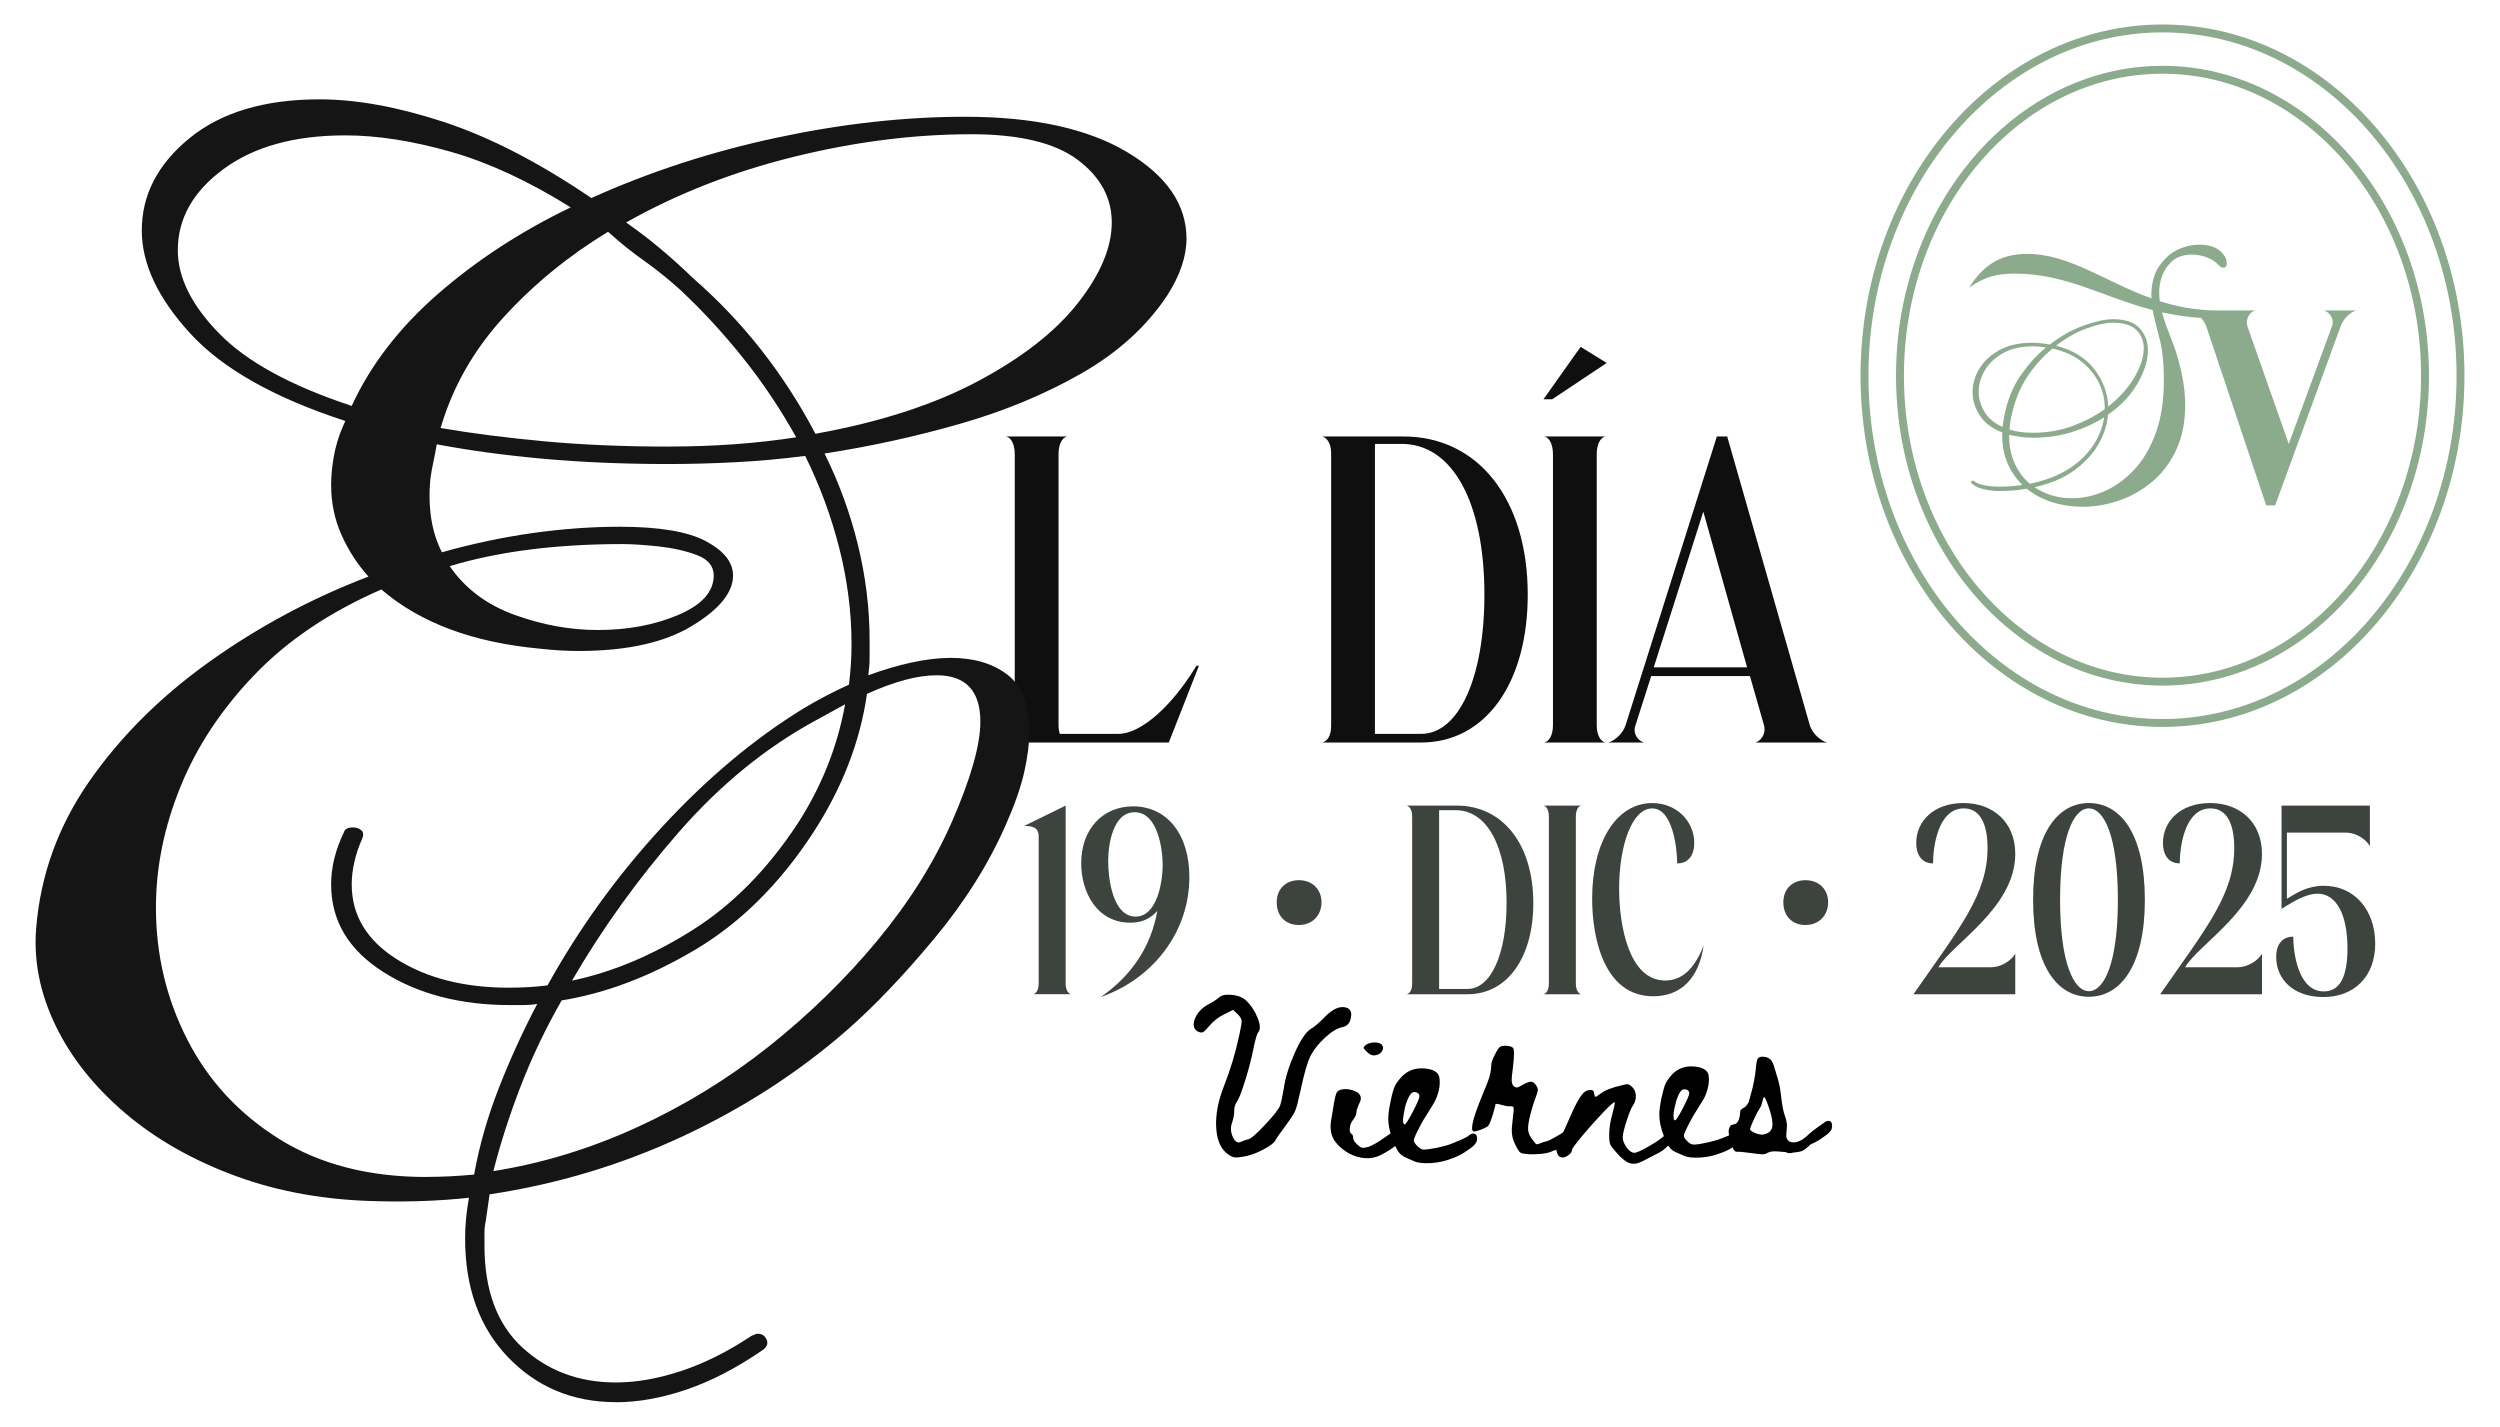 <?xml version="1.0" encoding="UTF-8"?>
<svg xmlns="http://www.w3.org/2000/svg" id="Capa_1" data-name="Capa 1" viewBox="0 0 920 525">
  <defs>
    <style>
      .cls-1 {
        fill: #3d443d;
      }

      .cls-2 {
        fill: #0f0f0f;
      }

      .cls-3 {
        fill: #151515;
      }

      .cls-4 {
        fill: #8caa8c;
      }
    </style>
  </defs>
  <g>
    <g>
      <path class="cls-1" d="M380.26,365.88c1.22-.28,1.97-1.87,1.97-3.94v-53.96c0-2.53-.94-4.12-5.34-4.03l15.27-7.5v65.48c0,2.06.75,3.65,1.97,3.94h-13.86Z"></path>
      <path class="cls-1" d="M437.69,322.78c0,19.96-13.12,37.29-32.6,44.13,11.43-7.96,18.46-18.55,20.8-31.67-2.81,3.09-6,4.31-9.93,4.31-12.27,0-18.08-11.15-18.08-21.92,0-12.55,7.96-20.89,19.11-20.89,12.27,0,20.7,10.02,20.7,26.04ZM417.55,298.9c-7.96,0-9.74,11.8-9.74,17.99s1.59,20.42,10.12,20.42c7.96,0,9.93-13.02,9.93-18.92s-1.78-19.49-10.3-19.49Z"></path>
      <path class="cls-1" d="M477.98,323.91c4.96,0,8.34,3.37,8.34,8.15s-3.37,8.34-8.34,8.34-8.15-3.37-8.15-8.34,3.37-8.15,8.15-8.15Z"></path>
      <path class="cls-1" d="M536.06,296.46c17.05,0,28.2,14.33,28.2,35.88,0,20.05-9.56,33.54-24.17,33.54h-22.39c1.69-.56,1.97-2.44,1.97-3.94v-61.46c0-1.5-.28-3.37-1.97-4.03h18.36ZM554.43,332.34c0-21.08-7.31-34.19-18.74-34.19h-6.09v65.77h10.49c8.52,0,14.33-12.74,14.33-31.57Z"></path>
      <path class="cls-1" d="M568.01,365.88c1.22-.28,1.97-1.87,1.97-3.94v-61.46c0-2.15-.75-3.75-1.97-4.03h13.87c-1.22.28-1.97,1.87-1.97,4.03v61.46c0,2.06.75,3.65,1.97,3.94h-13.87Z"></path>
      <path class="cls-1" d="M626.94,347.89c-1.69,12.18-8.43,18.74-18.55,18.74-17.99,0-22.48-21.17-22.48-35.97,0-20.8,8.9-35.13,22.11-35.13,9.09,0,15.46,6.84,15.46,14.62,0,4.96-2.44,7.59-6.28,7.59,0-5.71-1.69-20.24-9.18-20.24s-12.18,13.77-12.18,29.51c0,13.49,3.56,33.82,16.96,33.82,5.9,0,10.68-3.94,14.15-12.93Z"></path>
      <path class="cls-1" d="M664.42,323.91c4.96,0,8.34,3.37,8.34,8.15s-3.37,8.34-8.34,8.34-8.15-3.37-8.15-8.34,3.37-8.15,8.15-8.15Z"></path>
      <path class="cls-1" d="M741.62,350.98v14.9h-37.47c17.14-24.64,27.26-36.72,27.26-53.87,0-8.62-2.62-14.52-8.71-14.52-9.65,0-11.34,14.52-11.34,20.24-3.75,0-6.18-2.62-6.18-7.59,0-7.78,6.28-14.62,17.33-14.62s19.11,7.12,19.11,18.74c0,19.86-23.42,33.16-28.29,41.69h19.3c3,0,6.28-1.59,8.24-3.93l.75-1.03Z"></path>
      <path class="cls-1" d="M768.7,295.52c11.62,0,20.61,11.24,20.61,35.6s-8.99,35.69-20.61,35.69-20.52-11.34-20.52-35.69,8.99-35.6,20.52-35.6ZM768.7,364.75c5.62,0,10.68-10.3,10.68-33.63s-5.06-33.63-10.68-33.63-10.59,10.3-10.59,33.63,5.06,33.63,10.59,33.63Z"></path>
      <path class="cls-1" d="M832.41,350.98v14.9h-37.47c17.14-24.64,27.26-36.72,27.26-53.87,0-8.62-2.62-14.52-8.71-14.52-9.65,0-11.34,14.52-11.34,20.24-3.75,0-6.18-2.62-6.18-7.59,0-7.78,6.28-14.62,17.33-14.62s19.11,7.12,19.11,18.74c0,19.86-23.42,33.16-28.29,41.69h19.3c3,0,6.28-1.59,8.24-3.93l.75-1.03Z"></path>
      <path class="cls-1" d="M871.38,310.33c-1.87-2.34-5.15-3.94-8.25-3.94h-21.55v24.36c3.84-2.34,7.68-4.78,13.58-4.78,11.43,0,18.92,9.09,18.92,21.27s-7.78,19.67-19.11,19.67-17.33-6.84-17.33-14.71c0-4.97,2.44-7.5,6.28-7.5,0,5.62,1.69,20.14,11.24,20.14,6.18,0,8.71-5.9,8.71-15.83,0-12.37-4.03-20.14-11.05-20.14-3.65,0-8.06,2.25-13.21,5.62v-38.03h32.51v14.9l-.75-1.03Z"></path>
    </g>
    <g>
      <path class="cls-2" d="M430.13,273.25h-59.89c1.98-.46,3.19-3.04,3.19-6.38v-99.71c0-3.5-1.22-6.08-3.19-6.54h22.49c-1.98.46-3.19,3.04-3.19,6.54v99.71c0,1.06.15,2.13.46,3.19h21.58c8.21,0,19.61-10.03,28.73-25.08h.91l-11.1,28.27Z"></path>
      <path class="cls-2" d="M516.46,160.62c27.66,0,45.75,23.26,45.75,58.21,0,32.53-15.5,54.41-39.21,54.41h-36.33c2.74-.91,3.19-3.95,3.19-6.38v-99.71c0-2.43-.46-5.47-3.19-6.54h29.79ZM546.26,218.84c0-34.2-11.86-55.48-30.4-55.48h-9.88v106.7h17.02c13.83,0,23.26-20.67,23.26-51.22Z"></path>
      <path class="cls-2" d="M571.18,146.94h-3.19l13.68-19.3,9.58,5.93-20.06,13.38ZM568.3,273.25c1.98-.46,3.19-3.04,3.19-6.38v-99.71c0-3.5-1.22-6.08-3.19-6.54h22.49c-1.98.46-3.19,3.04-3.19,6.54v99.71c0,3.34,1.22,5.93,3.19,6.38h-22.49Z"></path>
      <path class="cls-2" d="M666.03,266.87c.91,3.34,4.41,5.93,6.38,6.38h-26.45c1.82-.46,4.1-3.04,3.19-6.38l-5.17-18.09h-36.33l-5.78,18.09c-1.22,3.34,1.22,5.93,3.19,6.38h-13.22c1.98-.46,5.32-3.04,6.38-6.38l33.59-106.25h3.8l30.4,106.25ZM642.93,245.59l-16.11-57.3-18.24,57.3h34.35Z"></path>
    </g>
    <path class="cls-3" d="M226.62,515.99c-15.81,0-29-5.49-39.58-16.45-10.59-10.97-15.88-25.57-15.88-43.8,0-4.85.47-9.83,1.42-14.96-10.75,1.13-21.65,1.56-32.71,1.28-19.28-.29-36.9-3.35-52.86-9.19-15.96-5.84-29.63-13.61-41-23.29-11.38-9.69-19.91-20.44-25.6-32.26-5.69-11.82-8.06-23.71-7.11-35.68,1.59-19.66,8.14-37.74,19.67-54.27,11.53-16.52,26.31-31.19,44.32-44.01s37.45-23.21,58.31-31.19c-4.11-4.55-7.43-9.68-9.95-15.38-2.53-5.69-3.79-11.82-3.79-18.37,0-3.13.31-6.55.95-10.25.63-3.7,1.73-7.4,3.32-11.11l.95-2.14c-26.24-8.55-45.27-19.3-57.12-32.26-11.85-12.96-17.78-25.56-17.78-37.82,0-13.1,5.85-24.42,17.54-33.97,11.69-9.54,27.65-14.31,47.88-14.31,13.58,0,28.83,2.78,45.74,8.33,16.9,5.56,35,14.89,54.28,27.99,21.49-9.68,44.24-17.09,68.26-22.22,24.01-5.13,47.09-7.69,69.21-7.69,25.28,0,45.19,4.35,59.73,13.03,14.53,8.69,21.81,19.3,21.81,31.83,0,6.56-2.37,13.53-7.11,20.94-7.58,11.4-18.1,20.94-31.52,28.63-13.44,7.69-28.37,13.89-44.8,18.59-16.44,4.7-33.03,8.33-49.77,10.9,5.37,10.83,9.48,22.08,12.32,33.76,2.85,11.68,4.27,23.36,4.27,35.04v6.2c0,2.14-.16,4.35-.47,6.62,5.37-1.99,10.67-3.56,15.88-4.7,5.21-1.13,10.03-1.71,14.46-1.71,8.53,0,15.48,2.07,20.86,6.2,5.37,4.13,8.06,11.04,8.06,20.72,0,4.56-.64,9.61-1.9,15.17-1.27,5.56-3.48,11.9-6.63,19.02-6.33,14.53-15.17,28.63-26.55,42.3-11.38,13.67-22.13,24.93-32.24,33.76-18.01,15.66-38.24,28.69-60.68,39.1-22.44,10.4-45.98,17.45-70.63,21.15l-1.42,9.83c-.32,1.42-.47,2.92-.47,4.49v4.49c0,16.52,4.66,29.06,13.99,37.6,9.32,8.54,20.78,12.82,34.37,12.82,7.58,0,15.64-1.43,24.18-4.27,8.53-2.85,17.07-7.12,25.6-12.82,1.26-.58,2.05-.85,2.37-.85,1.58,0,2.68.71,3.32,2.14.63,1.42.16,2.7-1.42,3.85-9.48,6.55-18.81,11.39-27.97,14.53-9.17,3.13-17.86,4.7-26.07,4.7ZM156.93,433.1c2.85,0,5.69-.07,8.53-.21,2.85-.15,5.85-.36,9.01-.64,1.89-10.54,4.9-21.08,9.01-31.62,4.1-10.54,8.84-20.94,14.22-31.19-1.58.29-3.24.43-4.98.43h-4.98c-18.33,0-33.9-4.06-46.69-12.18-12.8-8.12-19.2-18.87-19.2-32.26,0-6.26,1.58-12.67,4.74-19.23.31-1.13,1.42-1.71,3.32-1.71,1.26,0,2.29.36,3.08,1.07.79.72.87,1.78.24,3.21-1.27,2.85-2.22,5.7-2.85,8.55-.64,2.85-.95,5.56-.95,8.12,0,11.4,5.53,20.58,16.59,27.56,11.06,6.98,24.81,10.47,41.24,10.47,2.53,0,4.98-.07,7.35-.21,2.37-.14,4.66-.36,6.87-.64,11.69-21.08,25.76-40.52,42.19-58.33,16.43-17.8,33.66-32.26,51.67-43.37,5.69-3.42,11.38-6.41,17.07-8.97.31-2.56.55-5.05.71-7.48.16-2.42.24-4.91.24-7.48,0-11.68-1.51-23.43-4.5-35.25-3.01-11.82-7.19-23.14-12.56-33.97-8.85,1.14-17.54,1.92-26.07,2.35-8.53.43-16.59.64-24.18.64-16.44,0-31.76-.64-45.98-1.92-14.22-1.28-27.34-3.06-39.35-5.34-.32,2-.71,4.06-1.18,6.2-.47,2.14-.87,4.35-1.18,6.62-.95,10.54.47,19.52,4.27,26.92,11.06-3.13,22.12-5.48,33.19-7.05,11.06-1.56,21.8-2.35,32.23-2.35,14.53,0,25.12,1.78,31.76,5.34,6.64,3.57,9.95,7.77,9.95,12.6,0,6.27-5.06,12.47-15.17,18.59-10.12,6.13-24.02,9.19-41.72,9.19-2.22,0-4.5-.07-6.87-.21-2.37-.14-4.82-.36-7.35-.64-24.65-2.28-44.09-9.54-58.31-21.79-18.96,8.27-34.53,18.73-46.69,31.41-12.17,12.68-21.26,26.43-27.26,41.23-6.01,14.82-9.01,29.63-9.01,44.44,0,17.38,3.87,33.62,11.62,48.71,7.74,15.1,19.04,27.27,33.9,36.53,14.85,9.25,32.86,13.89,54.04,13.89ZM129.43,149.37c6.95-15.09,17.54-28.84,31.76-41.23,14.22-12.39,30.5-23,48.83-31.83-15.49-9.68-30.27-16.52-44.32-20.51-14.07-3.99-26.95-5.98-38.64-5.98-18.65,0-33.58,4.13-44.8,12.39-11.22,8.26-16.83,18.23-16.83,29.91,0,9.97,5.05,20.16,15.17,30.55,10.11,10.4,26.38,19.3,48.83,26.71ZM246.05,164.33c8.21,0,16.27-.28,24.18-.85,7.9-.57,15.48-1.42,22.76-2.56-5.69-10.25-12.17-19.94-19.44-29.06-7.27-9.11-15.01-17.52-23.23-25.21-4.43-3.99-8.85-7.55-13.27-10.68-4.43-3.13-8.53-6.41-12.33-9.83l-.95-.85c-14.54,8.83-27.34,19.3-38.4,31.41-11.07,12.11-18.81,25.71-23.23,40.81,11.69,2,24.49,3.63,38.4,4.91,13.9,1.28,29.07,1.92,45.51,1.92ZM219.98,231.84c11.06,0,20.93-1.85,29.63-5.55,8.69-3.7,13.04-8.55,13.04-14.53,0-3.42-2.06-5.91-6.16-7.48-4.11-1.56-8.85-2.63-14.22-3.21-5.38-.57-9.8-.85-13.27-.85-24.34,0-45.51,2.71-63.52,8.12,5.69,8.27,13.67,14.25,23.94,17.95,10.27,3.71,20.46,5.55,30.58,5.55ZM181.58,430.96c18.02-2.85,35.71-8.27,53.1-16.24,17.38-7.98,33.49-17.88,48.35-29.7,14.85-11.82,28.12-24.78,39.82-38.88,11.69-14.1,20.86-28.7,27.49-43.8,6.95-15.95,10.43-28.2,10.43-36.75,0-11.39-5.38-17.09-16.12-17.09-6.96,0-15.49,2.28-25.6,6.84-1.27,8.83-3.56,17.52-6.88,26.06-3.32,8.55-7.67,16.95-13.04,25.21-12.32,18.8-26.78,33.12-43.38,42.94-16.59,9.83-32.95,16.02-49.06,18.59-6.01,10.54-11.07,21.15-15.17,31.83-4.11,10.68-7.43,21-9.95,30.98ZM210.5,360.88c14.85-3.13,29.63-9.33,44.32-18.59,14.7-9.25,27.57-22.29,38.64-39.1,8.84-13.67,14.7-28.34,17.54-44.01l-10.9,5.98c-18.33,9.97-35.08,23.65-50.25,41.02-15.17,17.38-28.29,35.61-39.35,54.69ZM300.09,159.63c23.7-4.27,43.69-10.75,59.97-19.44,16.27-8.69,28.52-18.3,36.74-28.84,8.22-10.53,12.33-20.36,12.33-29.48s-4.19-16.8-12.56-23.07c-8.38-6.26-21.42-9.4-39.11-9.4-21.18,0-42.98,2.78-65.42,8.33-22.44,5.55-42.98,13.61-61.63,24.14,4.1,2.85,8.21,5.98,12.32,9.4,4.1,3.42,8.22,7.12,12.33,11.11,18.33,15.96,33.34,35.04,45.03,57.26Z"></path>
  </g>
  <g>
    <path class="cls-4" d="M855.13,114.25c1.78.41,4.11,2.74,3.01,5.89l-15.88,43.25-15.19-43.25c-.96-3.15,1.23-5.47,2.87-5.89h-13.82c-7.9,0-14.9-1.37-21.32-3.41-.13-1.09-.22-2.17-.22-3.23,0-2.07.34-4.05,1.02-5.95.68-1.89,1.8-3.63,3.38-5.2,1-1,2.16-1.71,3.48-2.14,1.32-.43,2.7-.64,4.13-.64,1.86,0,3.7.34,5.52,1.02,1.82.68,3.27,1.63,4.34,2.84.57.64,1.14.96,1.71.96.86,0,1.29-.57,1.29-1.71,0-.57-.14-1.2-.43-1.88-.29-.68-.79-1.37-1.5-2.09-1.86-1.86-4.57-2.79-8.14-2.79-2.14,0-4.34.41-6.59,1.23-2.25.82-4.2,2.09-5.84,3.8-2,2-3.38,4.13-4.13,6.38-.75,2.25-1.13,4.55-1.13,6.91,0,.48.02.96.04,1.44-17.1-6.11-30.21-16.36-45.68-16.36-11.22,0-16.84,5.34-21.49,12.46,6.16-4.38,10.95-5.2,16.97-5.2,18.81,0,32.32,8.64,50.65,13.4.11.62.23,1.24.37,1.87.57,2.57,1.2,5.07,1.87,7.5.68,2.43,1.13,4.72,1.34,6.86.21,1.71.36,3.38.43,4.98.07,1.61.11,3.16.11,4.66,0,7.5-1,13.99-3,19.45-2,5.47-4.66,9.97-7.98,13.5-3.32,3.54-6.97,6.16-10.93,7.88-3.97,1.71-7.91,2.57-11.84,2.57-5.22,0-9.82-1.36-13.82-4.07,5.79-1.29,10.61-3.32,14.47-6.11,3.86-2.79,6.84-5.98,8.95-9.59,2.11-3.61,3.3-7.27,3.59-10.98,4.79-3.36,8.43-7.22,10.93-11.57,2.5-4.36,3.75-8.39,3.75-12.11,0-3.28-1.04-6.02-3.11-8.2-2.07-2.18-5.32-3.27-9.75-3.27-2.72,0-6.22.75-10.5,2.25-4.29,1.5-8.54,3.86-12.75,7.07-2.36-.43-4.54-.64-6.54-.64-4.72,0-8.7.89-11.95,2.68-3.25,1.79-5.72,4.06-7.39,6.81-1.68,2.75-2.52,5.63-2.52,8.63s.89,5.97,2.68,8.68c1.79,2.72,4.54,4.79,8.25,6.22-.14,4.14.46,7.82,1.82,11.04,1.36,3.22,3.21,5.96,5.57,8.25-2.64.43-5.54.64-8.68.64-1.64,0-3.36-.16-5.14-.48-1.79-.32-3.11-.84-3.96-1.55-.21-.21-.45-.27-.7-.16-.25.11-.38.3-.38.59,0,.14.07.28.21.43,1.07,1,2.61,1.71,4.61,2.14,2,.43,3.79.64,5.36.64,1.86,0,3.64-.07,5.36-.21,1.71-.14,3.36-.36,4.93-.64,2.71,2.21,5.86,3.87,9.43,4.98,3.57,1.11,7.29,1.66,11.15,1.66,4.5,0,8.98-.77,13.45-2.3,4.46-1.54,8.54-3.86,12.22-6.97,3.68-3.11,6.61-7.02,8.79-11.73,2.18-4.72,3.27-10.22,3.27-16.5,0-5.36-.96-11.29-2.89-17.79-.64-2.29-1.5-4.73-2.57-7.34-1.07-2.61-2.02-5.3-2.84-8.09-.08-.28-.14-.55-.21-.83,4.45.99,9.19,1.74,14.36,2.06.82.96,1.51,1.92,1.92,3.15l22.04,65.84h3.28l24.09-65.84c1.09-3.15,3.97-5.47,5.75-5.89h-11.91ZM768.06,120.79c3.82-1.36,6.98-2.04,9.48-2.04,3.93,0,6.8.89,8.63,2.68,1.82,1.79,2.73,4.04,2.73,6.75,0,3.22-1.14,6.77-3.43,10.66-2.29,3.89-5.5,7.48-9.64,10.77-.21-5-1.93-9.59-5.14-13.77-3.22-4.18-7.9-7.05-14.04-8.63,3.79-2.93,7.59-5.07,11.41-6.43ZM755.36,128.29c4.21.93,7.75,2.52,10.61,4.77,2.86,2.25,5.02,4.89,6.48,7.93,1.46,3.04,2.16,6.23,2.09,9.59-3.5,2.5-7.48,4.57-11.95,6.22-4.47,1.64-9.34,2.46-14.63,2.46-3.14,0-5.97-.39-8.47-1.18.14-2,.46-4,.96-6,1.21-5.29,3.18-9.91,5.89-13.88,2.71-3.97,5.72-7.27,9-9.91ZM737.89,151.55c-.43,2-.75,3.86-.96,5.57-3-1.36-5.22-3.21-6.64-5.57-1.43-2.36-2.14-4.82-2.14-7.39,0-2.71.77-5.36,2.3-7.93,1.54-2.57,3.79-4.68,6.75-6.32,2.96-1.64,6.59-2.46,10.88-2.46.79,0,1.57.04,2.36.11.79.07,1.61.18,2.46.32-3.29,2.72-6.31,6.02-9.06,9.91-2.75,3.89-4.73,8.48-5.95,13.77ZM741.37,170.46c-1.39-3.04-2.05-6.52-1.98-10.45,1.21.29,2.55.54,4.02.75,1.46.21,2.98.32,4.55.32,5.29,0,10.14-.7,14.57-2.09,4.43-1.39,8.36-3.2,11.79-5.41-.5,3.5-1.82,6.91-3.97,10.23-2.14,3.32-5.16,6.23-9.06,8.73-3.89,2.5-8.66,4.32-14.31,5.47-2.36-2-4.23-4.52-5.63-7.56Z"></path>
    <path class="cls-4" d="M795.8,252.3c-54.07,0-98.06-51.16-98.06-114.04s43.99-114.04,98.06-114.04,98.06,51.16,98.06,114.04-43.99,114.04-98.06,114.04ZM795.8,27.13c-52.47,0-95.15,49.85-95.15,111.13s42.69,111.13,95.15,111.13,95.15-49.85,95.15-111.13-42.69-111.13-95.15-111.13Z"></path>
    <path class="cls-4" d="M795.8,267.51c-61.27,0-111.12-57.98-111.12-129.25S734.53,9.01,795.8,9.01s111.12,57.98,111.12,129.25-49.85,129.25-111.12,129.25ZM795.8,11.92c-59.67,0-108.21,56.68-108.21,126.34s48.54,126.34,108.21,126.34,108.21-56.68,108.21-126.34-48.54-126.34-108.21-126.34Z"></path>
  </g>
  <g>
    <path d="M444.87,369.48c1.44-.72,2.65-1.5,3.61-2.34.92-.88,2.48-1.23,4.69-1.05,2.2.18,3.95.83,5.23,1.95,1.92,1.8,3.4,4,4.42,6.58,1.02,2.58,1.07,4.36.15,5.32-.44.6-1,2.54-1.68,5.83-.6,3.17-1.56,6.93-2.89,11.3-1.36,4.37-2.38,7.07-3.07,8.11-.76,1-1.14,2.22-1.14,3.64s-.28,2.92-.84,4.48c-.56,1.64-.46,3.33.3,5.05.76,1.72,1.7,2.36,2.82,1.92.96-.44,1.92-.78,2.89-1.02.92-.16,2.99-1.94,6.19-5.35,3.21-3.41,5.05-5.77,5.53-7.09.36-1,.8-3.02,1.32-6.07.6-4.13,1.96-8.55,4.06-13.26,2.1-4.71,4.04-7.62,5.8-8.75,1.44-.84,3.29-2.42,5.53-4.75,2.69-2.69,5.15-3.77,7.39-3.25,1.88.44,2.49,1.91,1.8,4.39-.36,1.56-1.36,2.52-3,2.88-1.8.32-3.91,1.58-6.31,3.79s-4.21,4.47-5.41,6.79c-1.16,2.41-2.34,6.49-3.55,12.26-.56,2.52-1.02,4.47-1.38,5.83-.36,1.36-.82,2.51-1.38,3.43-.56.92-1.36,2.1-2.41,3.55-2.4,3.21-3.83,5.25-4.27,6.13-.6,1-2.24,2.17-4.9,3.52s-5.12,2.15-7.36,2.43c-1.4.24-2.45.27-3.13.09-.68-.18-1.54-.69-2.59-1.53-2.32-2-3.57-5.25-3.75-9.74s.73-9.32,2.74-14.49c2.49-6.29,4.43-12.74,5.83-19.36.6-2.76.87-4.47.81-5.11-.06-.64-.51-1.4-1.35-2.28l-1.8-1.68-3.13,1.56c-2.16,1.04-4.05,2.5-5.65,4.39-1.04,1.28-1.8,2.03-2.28,2.25-.48.22-1.1.15-1.86-.21-1.64-.92-2.01-2.51-1.11-4.75.9-2.24,2.62-4.05,5.14-5.41Z"></path>
    <path d="M517.03,417.09c.28.48.29.94.03,1.38-.26.44-.99,1.16-2.2,2.16-1.88,1.6-4.11,3.07-6.67,4.39-1.92.96-3.92,1.35-5.98,1.17s-4.01-.77-5.83-1.77c-1.82-1-3.4-2.3-4.72-3.91-1.88-2.25-2.44-5.23-1.68-8.96.08-.28.24-1.24.48-2.88.24-1.64.49-3.1.75-4.36s.55-2.09.87-2.5c.36-.44.95-.74,1.77-.9.82-.16,1.67-.17,2.55-.03.88.14,1.72.4,2.52.78s1.35.89,1.65,1.53c.3.64.29,1.36-.03,2.16-.92,1.92-1.38,3.27-1.38,4.03,0,.72-.4,1.62-1.2,2.7-.68.8-1.09,1.77-1.23,2.92-.14,1.14.05,1.89.57,2.26.44.16.66.66.66,1.5,0,.72.52,1.54,1.56,2.47.72.68,1.29,1.06,1.71,1.14s1.19-.02,2.31-.3c1.64-.6,3.75-1.82,6.31-3.67,2.04-1.48,3.6-2.32,4.66-2.52s1.89.2,2.5,1.2ZM506.33,388.3c-1.12.28-2.22-.12-3.31-1.2-.76-.76-1.16-1.26-1.2-1.5-.04-.24.24-.6.84-1.08.84-.6,1.91-.9,3.22-.9s2.19.3,2.68.9c.52.68.55,1.42.09,2.22-.46.8-1.23,1.32-2.31,1.56Z"></path>
    <path d="M540.26,418.05c.88-.72,1.65-1.01,2.31-.87.66.14.99.77.99,1.9.04.36-.03.72-.21,1.08-.18.36-.37.67-.57.93s-.49.55-.87.87c-.38.32-.69.56-.93.72-.24.16-.59.39-1.05.69-.46.3-.73.49-.81.57-.96.64-1.94,1.18-2.95,1.62-.08.04-.19.09-.33.15-.14.06-.29.12-.45.18s-.32.12-.48.18-.29.11-.39.15l-.15.06c-2.45,1-5.07,1.58-7.87,1.74-2.89.16-4.99-.1-6.31-.78-.16-.08-.8-.36-1.92-.84-1.12-.48-1.92-.9-2.4-1.26-.92-.6-1.8-1.9-2.64-3.91-1.56-3.61-2.34-6.79-2.34-9.56,0-1.68.3-3.89.9-6.61.04-.16.11-.5.21-1.02.1-.52.19-.91.27-1.17.08-.26.18-.62.3-1.08s.24-.85.36-1.17c.12-.32.26-.65.42-.99s.32-.65.48-.93c.84-1.16,1.52-2,2.04-2.52,2.16-2.24,4.91-3.24,8.24-3,3.45.28,5.31,1.42,5.59,3.43.24,1.56.15,3.18-.27,4.84-.42,1.66-.94,3.03-1.56,4.12-.62,1.08-1.48,2.49-2.58,4.21-1.1,1.72-1.89,3.05-2.37,3.97-1.76,3.33-2.65,5.31-2.65,5.95,0,.52.5,1.26,1.5,2.22.64.6,1.21.96,1.71,1.08.5.12,1.41.06,2.74-.18,2.08-.28,4.35-.78,6.79-1.5.92-.32,2.27-.86,4.03-1.62s2.85-1.3,3.25-1.62ZM516.94,413.78c.36,0,1.36-1.56,3.01-4.69,1.6-3.13,2.4-5.01,2.4-5.65,0-.76-.41-1.25-1.23-1.47-.82-.22-1.47-.03-1.95.57-.4.48-.8,1.2-1.2,2.16-.4.96-.72,1.94-.96,2.95-.2,1-.38,1.96-.54,2.89s-.2,1.69-.12,2.31c.08.62.28.93.6.93Z"></path>
    <path d="M577.56,415.05c.84-.76,1.59-1.07,2.26-.93.66.14,1.01.77,1.05,1.89,0,.32-.05.63-.15.93-.1.3-.26.58-.48.84-.22.26-.44.51-.66.75-.22.24-.49.48-.81.72-.32.24-.59.44-.81.6-.22.16-.51.35-.87.57-.36.22-.6.39-.72.51-.96.64-1.94,1.16-2.95,1.56-.08.04-.2.1-.36.18-.08.2-.24.36-.48.48s-.6.24-1.08.36c-.92.52-2.28.88-4.09,1.08-1.8.2-3.45.25-4.93.15-1.48-.1-2.44-.27-2.88-.51-.36-.24-.76-.74-1.2-1.5-.44-.76-.82-1.52-1.14-2.28-.32-.76-.52-1.34-.6-1.74-.28-1.16-.38-2.41-.3-3.73.12-1.36.34-3.49.66-6.37v-.84c0-.2-.07-.35-.21-.45-.14-.1-.33-.17-.57-.21h-.96c-.48,0-1.02-.08-1.62-.24s-1.19-.31-1.77-.45c-.58-.14-1.09-.21-1.53-.21.04,0-.1.63-.42,1.89-.32,1.26-.73,2.6-1.23,4-.5,1.4-.95,2.23-1.35,2.47-1.44.84-2.97,1.44-4.57,1.8-2.08.48-1.14-4.07,2.83-13.64.08-.24.28-.74.6-1.5.32-.76.54-1.29.66-1.59.12-.3.31-.78.57-1.44.26-.66.45-1.2.57-1.62.12-.42.25-.93.39-1.53.14-.6.24-1.17.3-1.71.06-.54.09-1.09.09-1.65,0-.64.41-1.78,1.23-3.43.82-1.64,1.47-2.64,1.95-3,.64-.36,1.51-.49,2.61-.39,1.1.1,1.83.35,2.19.75.48.6.48,2.93,0,6.97-.36,2.65-.52,4.35-.48,5.11.04.8.26,1.44.66,1.92.48.4.9.59,1.26.57s1.04-.33,2.04-.93c1.48-.84,2.55-1.24,3.22-1.2.66.04,1.27.5,1.83,1.38.44.64.64,1.22.6,1.74-.04.52-.34,1.52-.9,3.01-.8,2.12-1.52,4.55-2.16,7.27-.48,2.16-.63,3.77-.45,4.81.18,1.04.83,2.27,1.95,3.67.48.68.86,1.06,1.14,1.14.12.04.33,0,.63-.09.3-.1.62-.22.96-.36.34-.14.57-.23.69-.27,1.24-.32,2.07-.58,2.47-.78,3.09-1.6,5.53-3.11,7.33-4.51Z"></path>
    <path d="M638.91,416.44c.84-.72,1.58-1.01,2.22-.87.64.14.96.75.96,1.83,0,.28-.05.56-.15.84-.1.28-.25.56-.45.84-.2.28-.4.52-.6.72s-.46.42-.78.66c-.32.24-.59.44-.81.6-.22.16-.49.35-.81.57s-.56.37-.72.45c-.88.64-1.82,1.16-2.82,1.56-.08.04-.26.12-.54.24-.28.12-.54.22-.78.3l-.36.12c-2.37.96-4.89,1.52-7.57,1.68-2.81.16-4.85-.08-6.13-.72-.16-.08-.78-.35-1.86-.81-1.08-.46-1.84-.85-2.28-1.17-.56-.4-1.06-.96-1.5-1.68-.6.56-1.22,1.1-1.86,1.62-.84.6-1.7,1.1-2.58,1.5-2.32,1.2-3.99,2.06-4.99,2.58-1.76.92-3.32,1.18-4.66.78-1.34-.4-2.92-1.6-4.72-3.61-1.44-1.6-2.29-2.71-2.55-3.31-.26-.6-.39-1.76-.39-3.49,0-2.44.38-4.99,1.14-7.63.72-2.68,1.02-4.15.9-4.39-.24-.24-1.66,1-4.27,3.73-2.61,2.73-5.17,5.6-7.7,8.63-2.53,3.03-3.79,4.78-3.79,5.26,0,.4-.21.83-.63,1.29-.42.46-.95.83-1.59,1.11-.64.28-1.2.36-1.68.24-.8-.12-1.36-.8-1.68-2.04-.24-.84-.27-1.59-.09-2.25.18-.66.77-1.83,1.78-3.52.56-1.04,1.64-3.42,3.25-7.12,1.6-3.71,2.97-6.32,4.09-7.84.2-.28.4-.52.6-.72.44-.52,1.03-.91,1.77-1.17s1.39-.23,1.95.09c.2.16.35.57.45,1.23.1.66.23,1.01.39,1.05.24.04.82-.3,1.74-1.02,1.6-1.28,4.15-2.32,7.63-3.12,1.4-.4,2.31-.55,2.74-.45.42.1.93.45,1.53,1.05.84.88,1.27,1.96,1.29,3.25s-.35,2.47-1.11,3.55c-.64.96-1.42,2.88-2.34,5.74-.92,2.87-1.38,4.84-1.38,5.92,0,.76.23,1.6.69,2.52.46.92,1.02,1.68,1.68,2.28.66.6,1.29.9,1.89.9.8,0,2.54-.78,5.23-2.34,2.28-1.28,4.17-2.54,5.65-3.79-1.12-2.93-1.68-5.53-1.68-7.81,0-1.64.28-3.79.84-6.43.04-.16.12-.48.24-.96s.21-.85.27-1.11c.06-.26.15-.61.27-1.05.12-.44.23-.81.33-1.11.1-.3.23-.62.39-.96s.32-.63.48-.87c.8-1.16,1.44-1.98,1.92-2.46,2.12-2.16,4.77-3.13,7.94-2.89,3.33.28,5.15,1.38,5.47,3.31.2,1.52.1,3.08-.3,4.66-.4,1.58-.9,2.9-1.5,3.94s-1.43,2.39-2.5,4.06-1.81,2.94-2.25,3.82c-1.72,3.21-2.58,5.13-2.58,5.77,0,.48.48,1.18,1.44,2.1.64.6,1.2.94,1.68,1.02.48.12,1.36.08,2.64-.12,2-.32,4.17-.82,6.49-1.5.92-.28,2.22-.78,3.91-1.5,1.68-.72,2.73-1.24,3.13-1.56ZM619.31,407.78c1.56-3.01,2.34-4.81,2.34-5.41,0-.76-.4-1.24-1.2-1.44s-1.42-.02-1.86.54c-.4.48-.79,1.18-1.17,2.1-.38.92-.67,1.86-.87,2.83-.24.92-.44,1.84-.6,2.76-.12.88-.14,1.62-.06,2.22.08.6.26.9.54.9.36,0,1.32-1.5,2.89-4.51Z"></path>
    <path d="M670.92,413.43c.88-.76,1.65-1.07,2.31-.93.66.14.99.79.99,1.95,0,.24-.04.5-.12.78-.08.28-.19.53-.33.75-.14.22-.32.45-.54.69-.22.24-.44.45-.66.63s-.47.37-.75.57c-.28.2-.52.37-.72.51s-.44.31-.72.51c-.28.2-.48.34-.6.42-.96.64-1.97,1.18-3.01,1.62-.08.04-.28.14-.6.3-1.08,1.12-2.04,1.88-2.89,2.28-.8.32-1.86.52-3.19.6-1.36.4-2.3.36-2.83-.12-.16,0-.63-.04-1.41-.12-.78-.08-1.31-.13-1.59-.15-.28-.02-.71-.03-1.29-.03s-1.08.06-1.5.18c-.42.12-.83.28-1.23.48-.52.32-1.18.46-1.98.42-.8-.04-2.19-.2-4.15-.48-1.4-.2-2.58-.34-3.55-.42h-.66c-.24,0-.5,0-.78-.03-.28-.02-.5-.09-.66-.21-.44-.28-.98-1.36-1.62-3.25-.36-1.08-.58-2.2-.66-3.37-.08-.48-.08-.86,0-1.14.2-1,.52-1.62.96-1.86.16-.08.46-.16.9-.24.44-.08.76-.22.96-.42.36-.28.66-.74.9-1.38.24-.68.38-1.38.42-2.1.04-.64.1-1.06.18-1.26.16-.24.47-.5.93-.78s.71-.44.75-.48c.48-.4.9-.94,1.26-1.62.16-.36.48-1.48.96-3.37.44-1.48.8-3.01,1.08-4.57.28-1.52.48-2.83.6-3.91.2-2.48.47-3.95.81-4.39.34-.44.98-.65,1.92-.63.94.02,1.75.29,2.43.81.32.2.61.53.87.99.26.46.45.87.57,1.23s.27.86.45,1.5c.18.64.31,1.06.39,1.26.72,2.16,1.24,4.17,1.56,6.01.12.72.26,1.77.42,3.16s.34,2.64.54,3.76.48,2.16.84,3.13c.64,1.76.86,3.35.66,4.75-.12.88-.18,1.7-.18,2.46s.25,1.38.75,1.86c.5.48,1.27.68,2.31.6.44-.04.88-.14,1.32-.3s.81-.32,1.11-.48.68-.42,1.14-.78.77-.61.93-.75c.16-.14.5-.45,1.02-.93.6-.56,1.53-1.29,2.79-2.19s1.97-1.41,2.13-1.53ZM652.16,414.84c.32-1.38-.02-3.62-1.02-6.7-1-2.93-1.62-4.39-1.86-4.39-.28,0-.52.56-.72,1.68-.24,1.04-.54,1.8-.9,2.28-.48.68-1.24,2.13-2.28,4.36-1.04,2.22-1.48,3.46-1.32,3.7.2.28.6.58,1.2.9.6.32,1.25.56,1.95.72.7.16,1.29.2,1.77.12,1.8-.4,2.86-1.29,3.19-2.68Z"></path>
  </g>
</svg>
